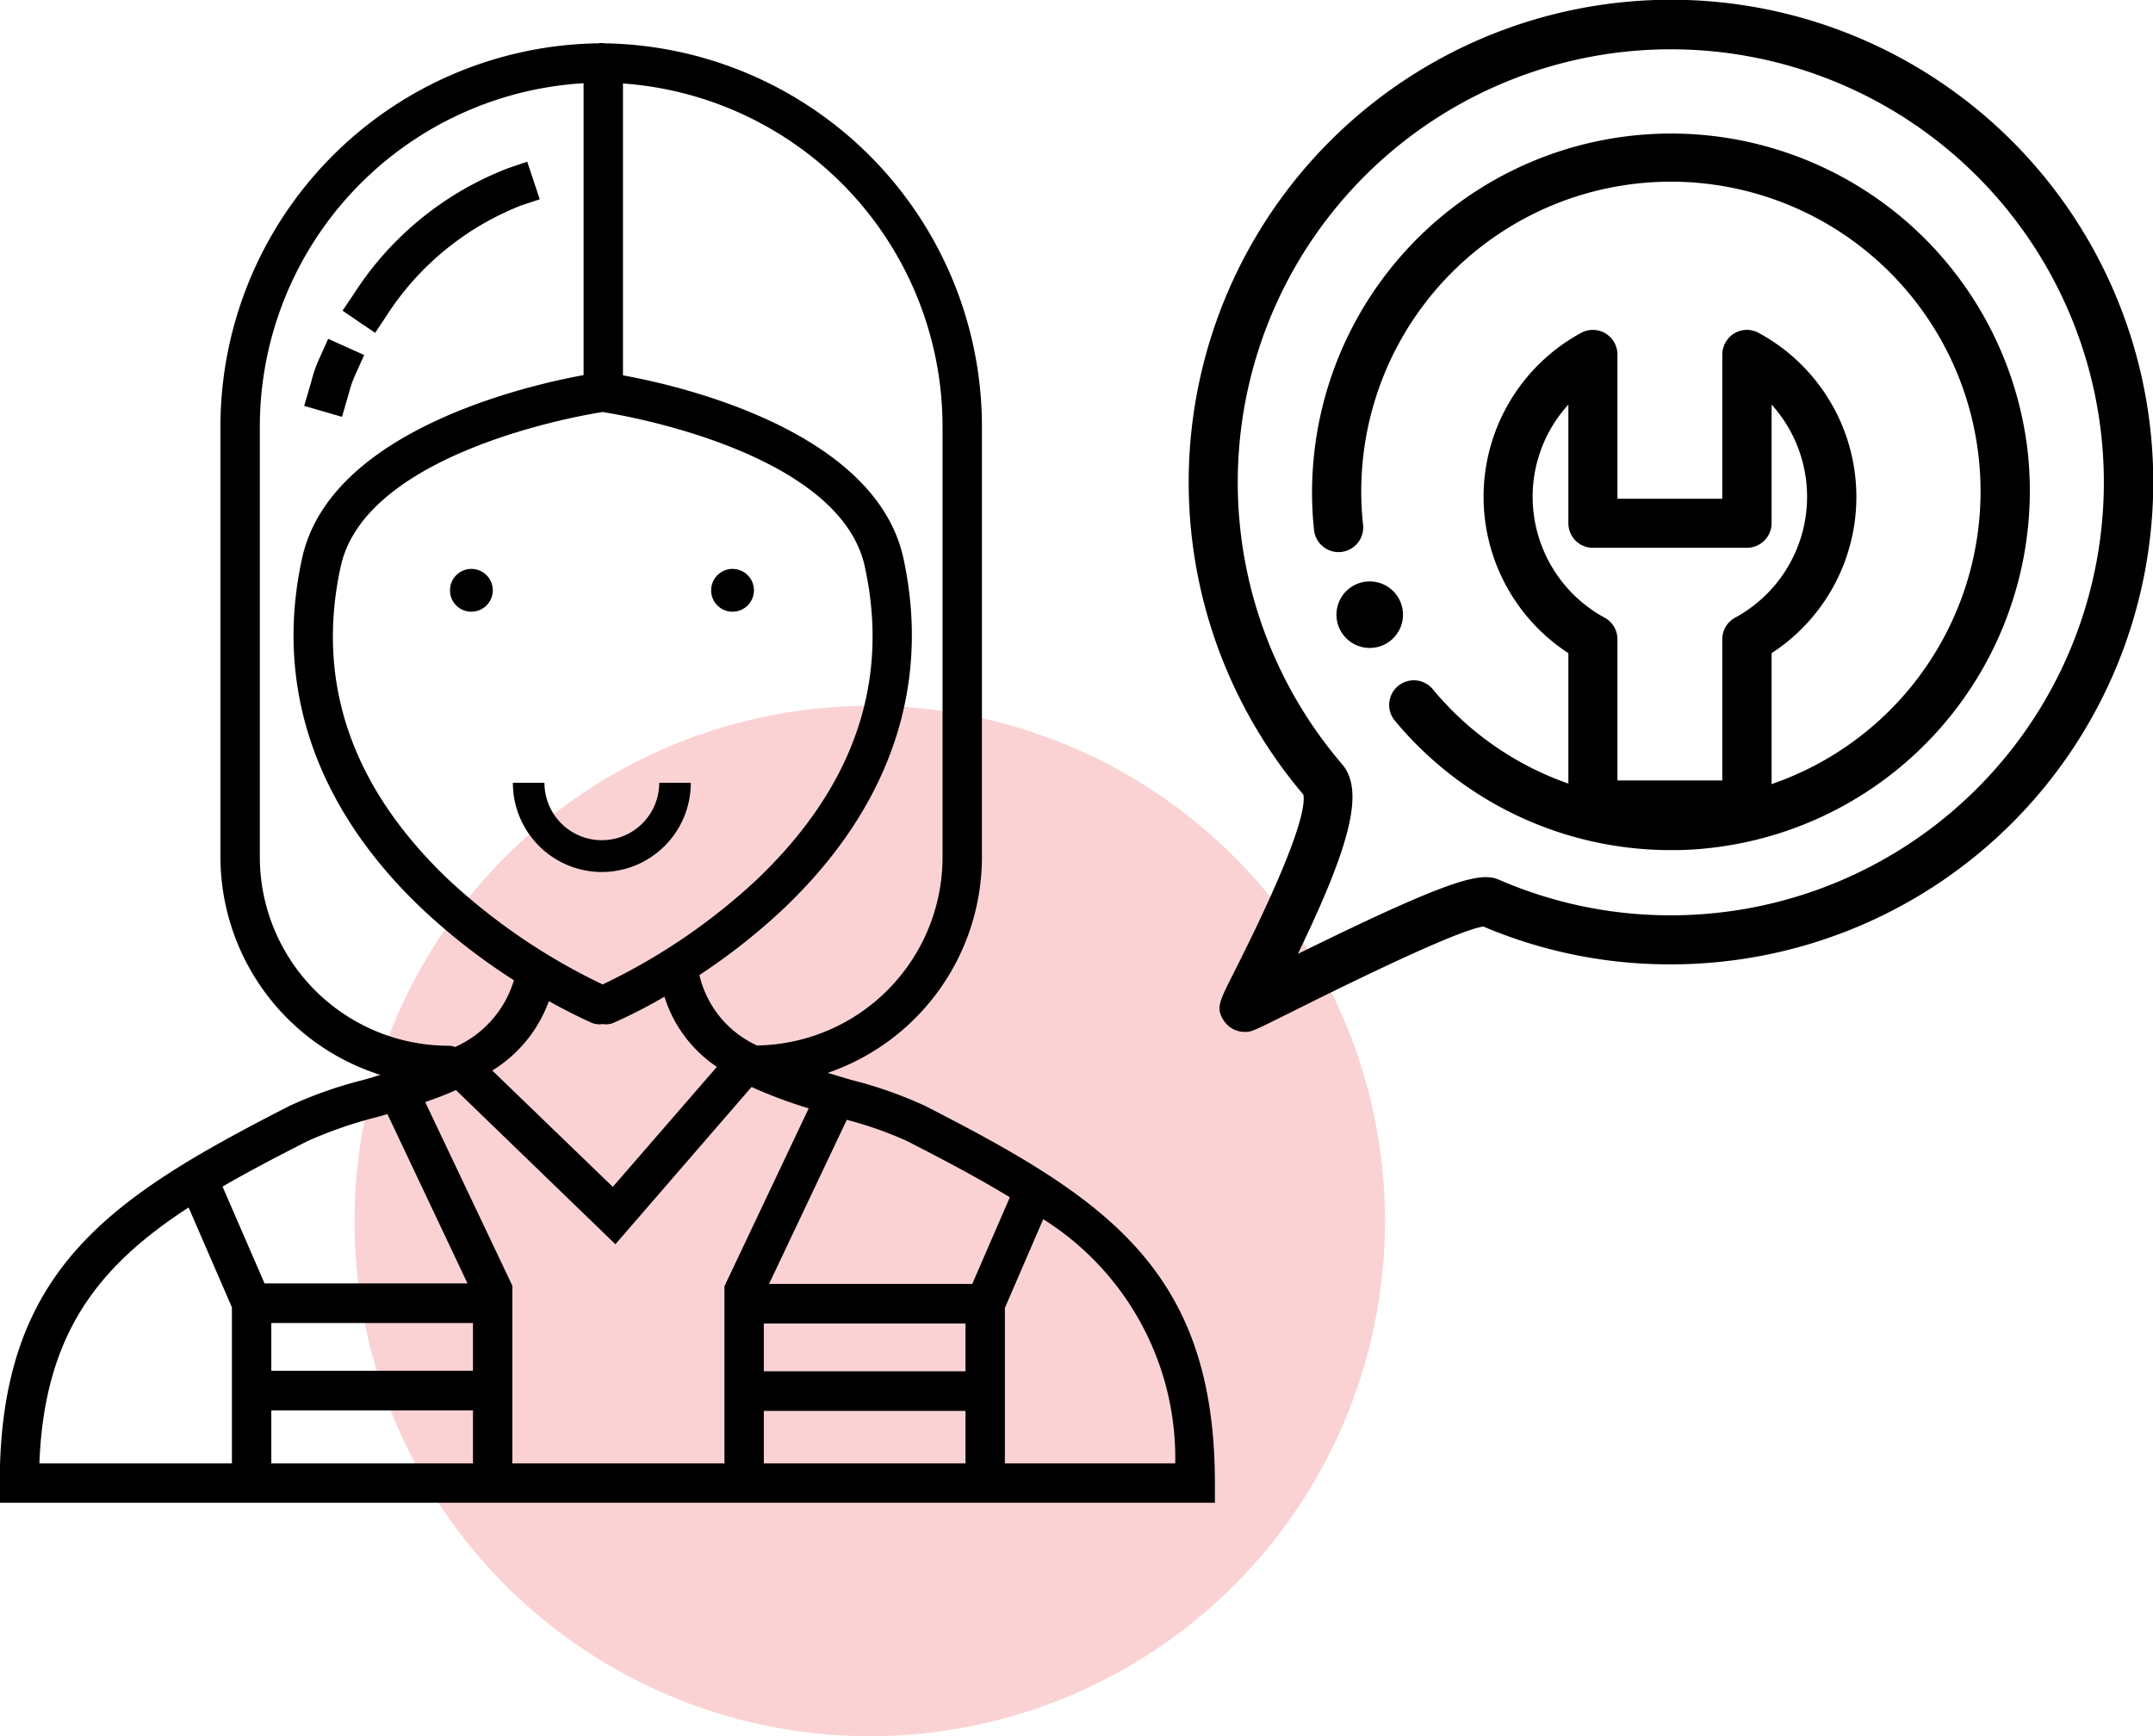 <svg xmlns="http://www.w3.org/2000/svg" width="82.53" height="66.56" viewBox="0 0 82.53 66.56">
  <defs>
    <style>
      .cls-1 {
        fill: #ec2227;
        opacity: 0.2;
      }

      .cls-2 {
        fill-rule: evenodd;
      }
    </style>
  </defs>
  <circle id="Ellipse_5_copy_2" data-name="Ellipse 5 copy 2" class="cls-1" cx="33.34" cy="46.81" r="19.75"/>
  <path class="cls-2" d="M1251.98,1967.87a3.416,3.416,0,0,0,3.41-3.42h-1.21a2.2,2.2,0,1,1-4.4,0h-1.21A3.416,3.416,0,0,0,1251.98,1967.87Zm-5-9.98a0.82,0.82,0,1,0-.82-0.82A0.815,0.815,0,0,0,1246.98,1957.89Zm10,0a0.82,0.82,0,1,0-.81-0.82A0.817,0.817,0,0,0,1256.98,1957.89Zm7.38,18.94a16.185,16.185,0,0,0-2.82-.99l-0.9-.27a8.756,8.756,0,0,0,5.91-8.28V1950.8a14.7,14.7,0,0,0-14.5-14.7c-0.01,0-.01-0.01-0.02-0.01h-0.14a0.035,0.035,0,0,0-.02.01,14.7,14.7,0,0,0-14.51,14.7v16.49a8.774,8.774,0,0,0,6.14,8.36c-0.22.06-.44,0.13-0.66,0.19a16.185,16.185,0,0,0-2.82.99c-6.92,3.54-11.12,6.28-11.12,14.47v0.75h46.58v-0.75C1275.48,1983.11,1271.28,1980.37,1264.36,1976.83Zm-0.69,1.35c1.45,0.74,2.77,1.44,3.95,2.16l-1.44,3.32h-7.79l2.98-6.29A14.354,14.354,0,0,1,1263.67,1978.18Zm2.25,8.83h-7.73v-1.83h7.73v1.83Zm-7.73,3.47v-1.95h7.73v2.01h-7.73v-0.06Zm-6.2-40.24a0.031,0.031,0,0,1,.02-0.01c0.01,0,.02,0,0.02.01,0.09,0.01,9.03,1.35,10.03,5.92,0.97,4.44-.43,8.47-4.15,12.01a23.377,23.377,0,0,1-5.9,4.01,23.559,23.559,0,0,1-5.9-4.01c-3.72-3.54-5.11-7.57-4.14-12.01C1242.96,1951.6,1251.89,1950.25,1251.99,1950.24Zm-2.04,22.58c0.95,0.53,1.58.8,1.64,0.83a0.8,0.8,0,0,0,.3.06c0.04,0,.08-0.01.12-0.01s0.09,0.01.13,0.01a0.717,0.717,0,0,0,.29-0.06,19.5,19.5,0,0,0,1.95-1,5.05,5.05,0,0,0,2.01,2.69l-3.99,4.6-4.62-4.46A5.211,5.211,0,0,0,1249.95,1972.82Zm15.09-22.02v16.49a7.222,7.222,0,0,1-7.11,7.23,3.953,3.953,0,0,1-2.21-2.7,23.679,23.679,0,0,0,3.2-2.52c4.1-3.88,5.69-8.53,4.62-13.46-1.07-4.91-8.63-6.63-10.75-7.01v-11.19A13.189,13.189,0,0,1,1265.04,1950.8Zm-18.95,23.73a7.24,7.24,0,0,1-7.22-7.24V1950.8a13.194,13.194,0,0,1,12.41-13.17v11.19c-2.08.38-9.71,2.09-10.79,7.02s0.52,9.58,4.62,13.46a23.882,23.882,0,0,0,3.5,2.72,4.089,4.089,0,0,1-2.26,2.56A0.575,0.575,0,0,0,1246.09,1974.53Zm-5.38,3.65a16.51,16.51,0,0,1,2.55-.89c0.17-.04.33-0.09,0.5-0.14a0.02,0.02,0,0,1,.01.02l3.06,6.47h-7.78l-1.61-3.71C1238.44,1979.35,1239.53,1978.78,1240.71,1978.18Zm6.33,6.98v1.83h-7.73v-1.83h7.73Zm-7.73,3.35h7.73v1.95a0.22,0.22,0,0,0,.01.08h-7.74v-2.03Zm-3.17-7.78,1.66,3.83v5.98h-7.38C1230.61,1985.57,1232.68,1982.98,1236.14,1980.73Zm14.76,9.81h-2.36c0-.03.01-0.05,0.01-0.08v-6.73l-3.34-7.04c0.4-.14.8-0.29,1.18-0.46l0.06,0.06,6.05,5.85,5.22-6.03a17.518,17.518,0,0,0,2.19.82l-3.23,6.82v6.73c0,0.02.01,0.04,0.01,0.06h-5.79Zm16.53,0v-5.96l1.47-3.4a10.818,10.818,0,0,1,5.06,9.36h-6.53Zm-23.72-43.97a10.833,10.833,0,0,1,5.17-4.25l0.72-.24-0.48-1.44-0.71.24a12.223,12.223,0,0,0-5.95,4.85l-0.42.62,1.25,0.85Zm-1.42,2.92a4.045,4.045,0,0,1,.27-0.75l0.31-.69-1.38-.62-0.31.69a5.1,5.1,0,0,0-.34.96l-0.27.92,1.45,0.42Z" transform="translate(-1228.91 -1934.44)"/>
  <path class="cls-2" d="M1282.69,1958.01a1.275,1.275,0,1,0-1.27,1.27A1.274,1.274,0,0,0,1282.69,1958.01Zm10.27-23.58a18.5,18.5,0,0,0-14.09,30.47c0.09,0.43-.17,1.89-2.65,6.8-0.59,1.17-.7,1.38-0.41,1.85a0.961,0.961,0,0,0,.81.45h0c0.26,0,.26,0,1.75-0.74,1.58-.79,6.3-3.14,7.4-3.3a18.257,18.257,0,0,0,7.19,1.45A18.49,18.49,0,0,0,1292.96,1934.43Zm0,35.1a16.462,16.462,0,0,1-6.58-1.36c-0.7-.3-1.73-0.11-7.72,2.84,2.1-4.34,2.53-6.3,1.69-7.28A16.6,16.6,0,1,1,1292.96,1969.53Zm13.68-17.75a13.761,13.761,0,0,0-27.36,2.98,0.945,0.945,0,0,0,1.88-.2,11.87,11.87,0,1,1,15.66,9.94v-5.02a7.148,7.148,0,0,0-.5-12.28,0.936,0.936,0,0,0-.93.02,0.957,0.957,0,0,0-.46.81v5.53h-4.02v-5.53a0.943,0.943,0,0,0-1.39-.83,7.152,7.152,0,0,0-.49,12.28v5a11.8,11.8,0,0,1-5.2-3.62,0.944,0.944,0,1,0-1.45,1.21,13.736,13.736,0,0,0,10.57,4.96,12.565,12.565,0,0,0,1.5-.08A13.781,13.781,0,0,0,1306.64,1951.78Zm-18.98,1.71a5.241,5.241,0,0,1,1.37-3.54v4.55a0.939,0.939,0,0,0,.94.94h5.9a0.947,0.947,0,0,0,.95-0.94v-4.55a5.273,5.273,0,0,1-1.4,8.17,0.935,0.935,0,0,0-.49.82v5.42h-4.02v-5.42a0.935,0.935,0,0,0-.49-0.82A5.28,5.28,0,0,1,1287.66,1953.49Z" transform="translate(-1228.91 -1934.44)"/>
</svg>
